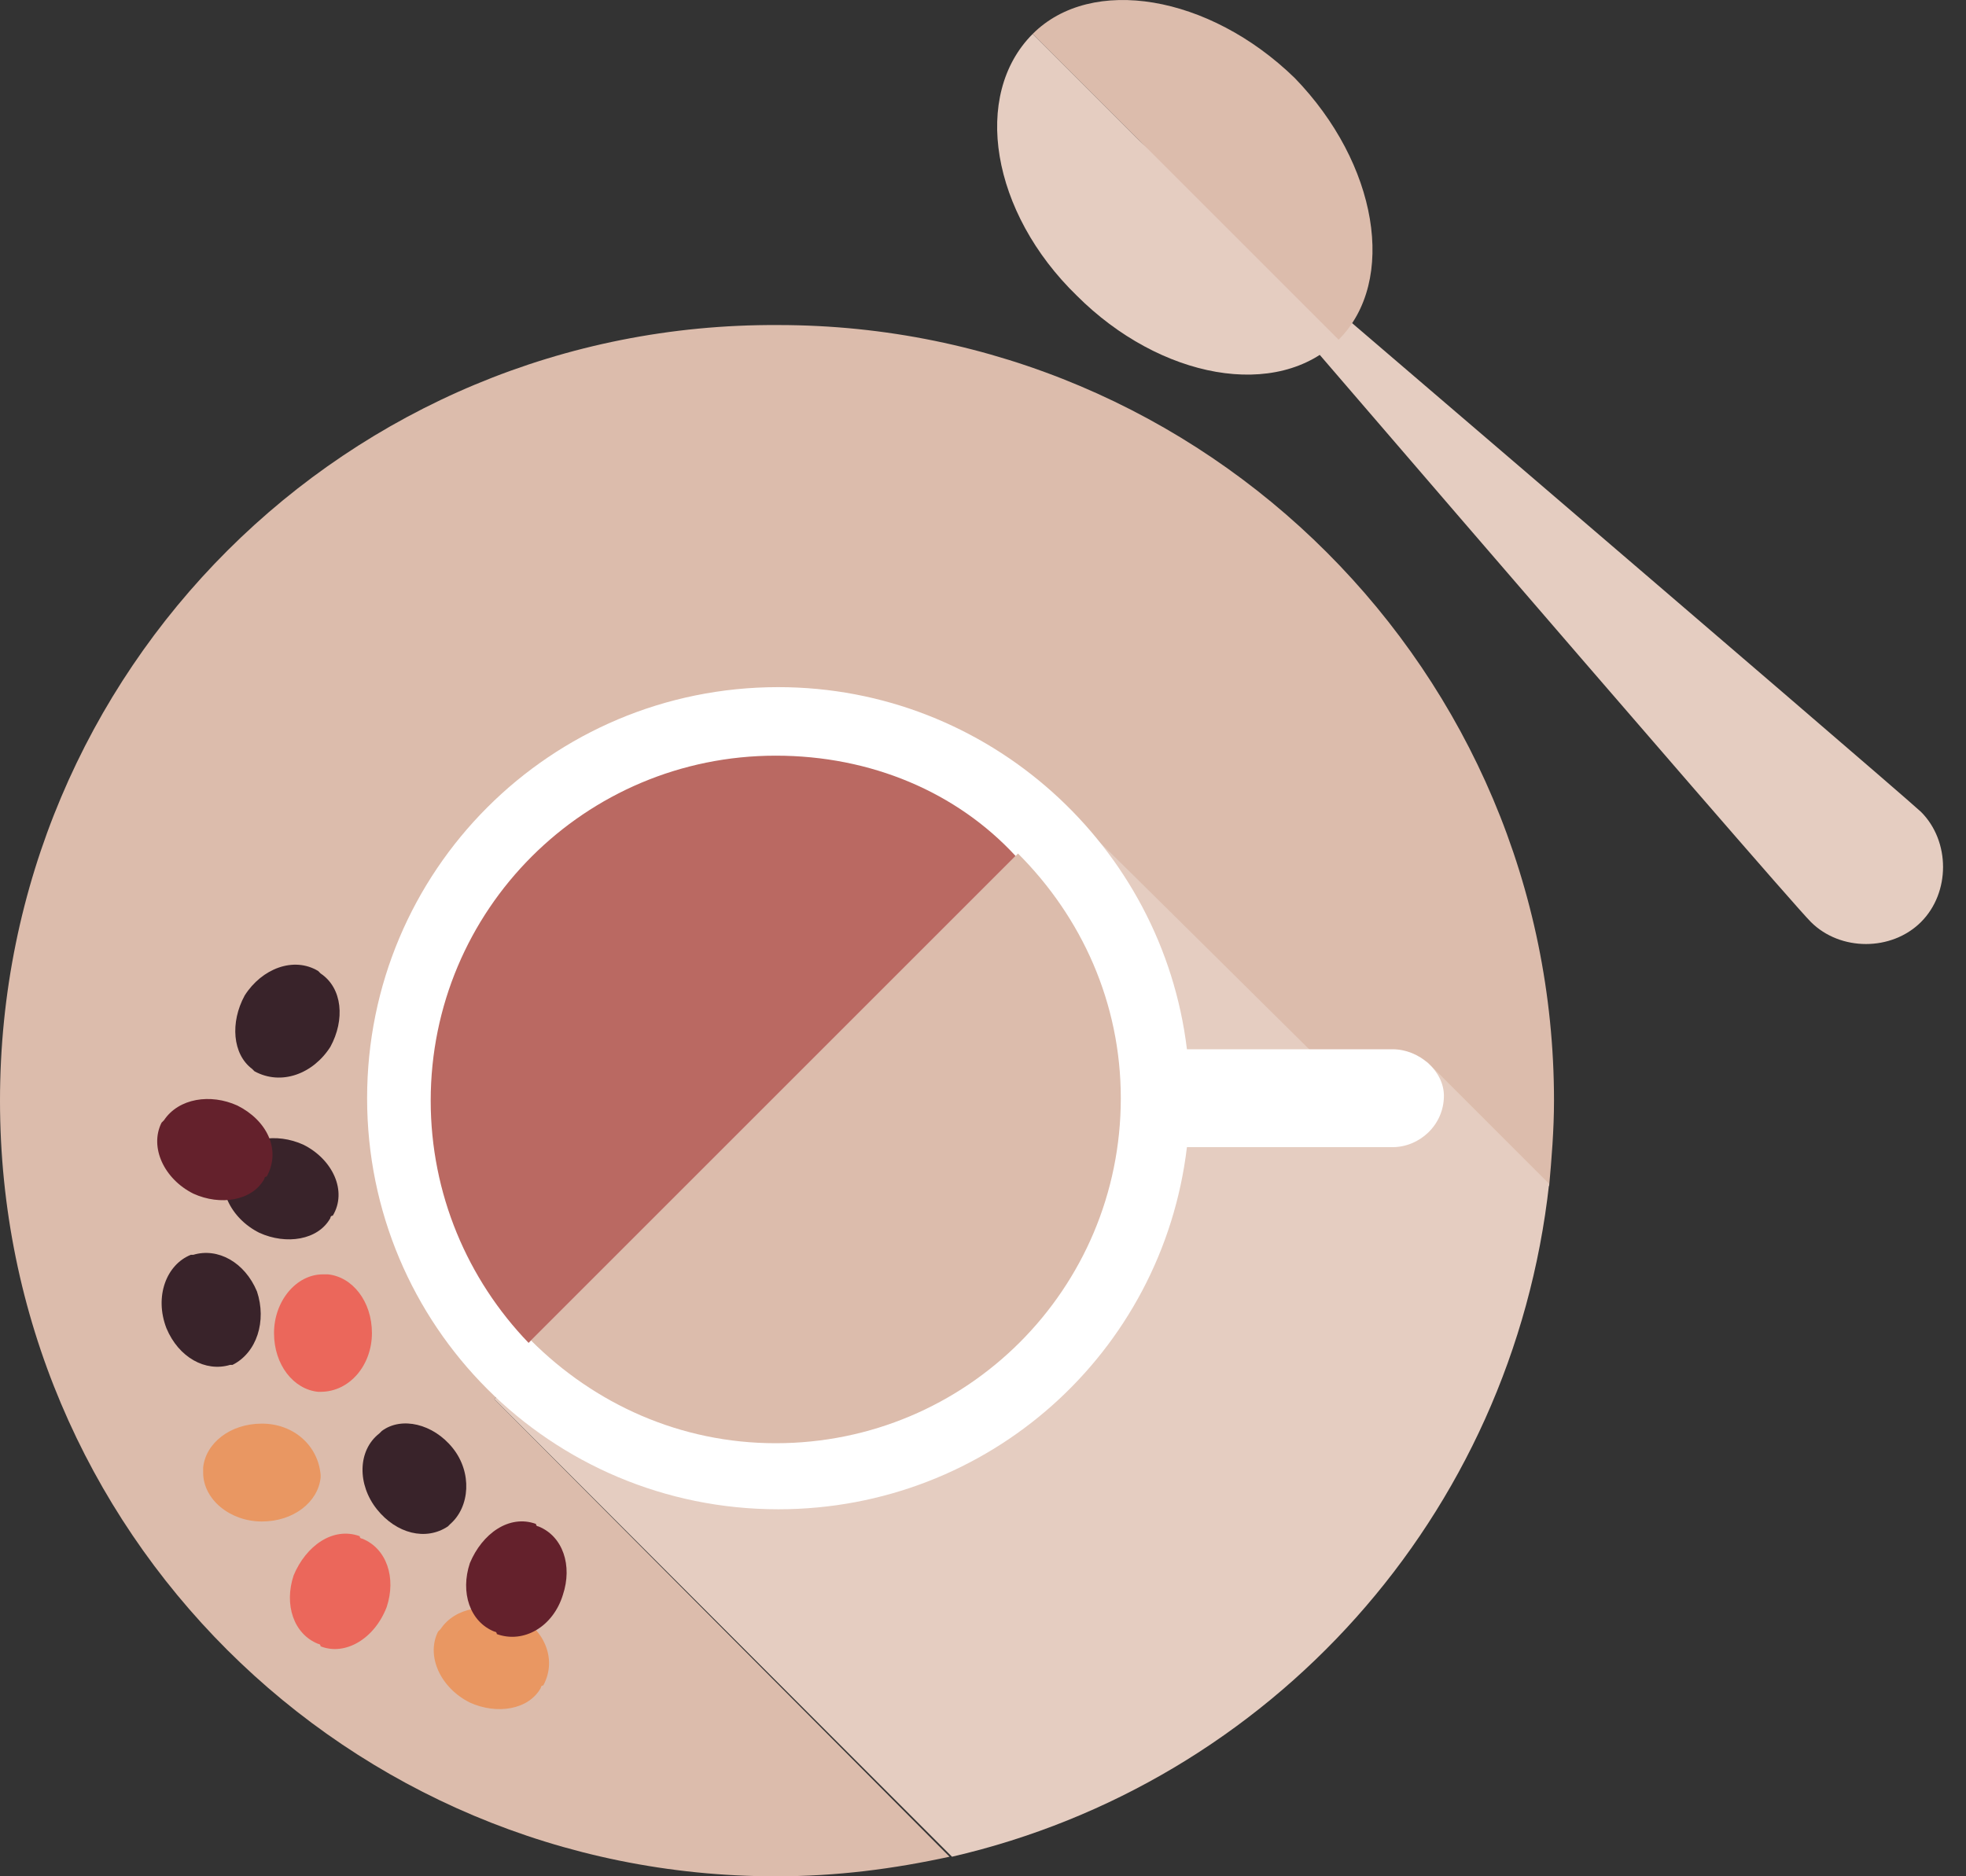 <?xml version="1.0" encoding="UTF-8"?> <svg xmlns="http://www.w3.org/2000/svg" width="66" height="63" viewBox="0 0 66 63" fill="none"><rect x="0" y="0" width="66" height="63" fill="#333333" stroke="none"/> <path d="M35.82 27.18L44.364 35.725H47.897L52.005 39.833C52.087 38.929 52.169 37.943 52.169 36.957C52.169 22.58 40.503 10.914 26.126 10.914C11.666 10.831 0 22.497 0 36.957C0 51.416 11.666 63.001 26.044 63.001C28.097 63.001 29.987 62.754 31.877 62.343L16.596 46.98L35.82 27.18Z" fill="#DCBCAC"></path> <path d="M52.005 39.75L47.897 35.642H44.364L35.82 27.18L16.596 46.979L31.959 62.343C42.639 59.878 50.773 50.923 52.005 39.75Z" fill="#E5CDC1"></path> <path d="M46.748 35.231H39.846C39.025 28.412 33.192 23.072 26.127 23.072C18.486 23.072 12.324 29.234 12.324 36.874C12.324 44.515 18.486 50.677 26.127 50.677C33.192 50.677 39.025 45.419 39.846 38.518H46.748C47.651 38.518 48.473 37.778 48.473 36.792C48.473 35.971 47.651 35.231 46.748 35.231Z" fill="white"></path> <path d="M34.175 28.659L17.826 45.008C19.962 47.144 22.838 48.459 26.042 48.459C32.45 48.459 37.626 43.283 37.626 36.875C37.626 33.671 36.311 30.795 34.175 28.659Z" fill="#DCBCAC"></path> <path d="M26.043 25.373C19.635 25.373 14.459 30.549 14.459 36.957C14.459 40.079 15.691 42.955 17.745 45.09L34.094 28.741C32.123 26.605 29.247 25.373 26.043 25.373Z" fill="#BA6962"></path> <path d="M10.186 38.436C9.283 38.025 8.215 38.189 7.722 38.929L7.639 39.011C7.229 39.833 7.722 40.901 8.707 41.394C9.611 41.804 10.679 41.64 11.09 40.901C11.09 40.901 11.09 40.818 11.172 40.818C11.665 39.997 11.172 38.929 10.186 38.436Z" fill="#39232A"></path> <path d="M7.969 37.121C7.066 36.711 5.998 36.875 5.505 37.614L5.423 37.697C5.012 38.518 5.505 39.586 6.491 40.079C7.394 40.49 8.462 40.325 8.873 39.586C8.873 39.586 8.873 39.504 8.955 39.504C9.448 38.6 8.955 37.614 7.969 37.121Z" fill="#64212C"></path> <path d="M17.253 54.209C16.349 53.798 15.281 53.963 14.788 54.702L14.706 54.784C14.295 55.606 14.788 56.674 15.774 57.167C16.678 57.578 17.746 57.413 18.156 56.674C18.156 56.674 18.156 56.592 18.238 56.592C18.732 55.688 18.238 54.62 17.253 54.209Z" fill="#E99762"></path> <path d="M12.486 44.761C12.486 43.693 11.828 42.871 11.007 42.789C11.007 42.789 10.925 42.789 10.842 42.789C9.939 42.789 9.199 43.693 9.199 44.761C9.199 45.829 9.856 46.65 10.678 46.733H10.76C11.746 46.733 12.486 45.829 12.486 44.761Z" fill="#EB675B"></path> <path d="M15.2 48.623C14.543 47.801 13.475 47.555 12.817 48.048L12.735 48.13C11.996 48.705 11.996 49.855 12.653 50.677C13.31 51.498 14.296 51.745 15.036 51.252L15.118 51.17C15.775 50.595 15.857 49.444 15.2 48.623Z" fill="#39232A"></path> <path d="M8.792 47.801C7.724 47.801 6.902 48.458 6.82 49.28C6.82 49.362 6.82 49.362 6.82 49.444C6.82 50.348 7.724 51.087 8.792 51.087C9.86 51.087 10.682 50.43 10.764 49.608V49.526C10.682 48.54 9.86 47.801 8.792 47.801Z" fill="#E99762"></path> <path d="M18.896 53.552C19.225 52.566 18.896 51.58 18.075 51.252C18.075 51.252 17.993 51.252 17.993 51.169C17.089 50.841 16.185 51.498 15.774 52.484C15.446 53.47 15.774 54.456 16.596 54.784C16.596 54.784 16.678 54.784 16.678 54.867C17.582 55.195 18.568 54.62 18.896 53.552Z" fill="#64212C"></path> <path d="M12.98 53.963C13.309 52.977 12.98 51.991 12.159 51.663C12.159 51.663 12.077 51.663 12.077 51.581C11.173 51.252 10.269 51.909 9.858 52.895C9.53 53.881 9.858 54.867 10.68 55.196C10.68 55.196 10.762 55.196 10.762 55.278C11.584 55.606 12.569 55.031 12.98 53.963Z" fill="#EB675B"></path> <path d="M8.627 43.364C8.216 42.379 7.312 41.886 6.491 42.132H6.408C5.587 42.461 5.176 43.529 5.587 44.597C5.998 45.583 6.901 46.076 7.723 45.829H7.805C8.627 45.418 8.955 44.35 8.627 43.364Z" fill="#39232A"></path> <path d="M11.091 35.149C11.584 34.246 11.502 33.178 10.762 32.685L10.68 32.602C9.858 32.109 8.79 32.52 8.215 33.424C7.722 34.328 7.805 35.396 8.462 35.889L8.544 35.971C9.448 36.464 10.516 36.053 11.091 35.149Z" fill="#39232A"></path> <path d="M64.49 27.261C65.476 28.247 65.476 29.973 64.49 30.958C63.504 31.944 61.779 31.944 60.793 30.958C59.807 29.973 37.789 4.34 37.789 4.34C37.789 4.34 63.422 26.276 64.49 27.261Z" fill="#E5CDC1"></path> <path d="M36.149 9.927C38.942 12.721 42.886 13.46 44.939 11.406L34.67 1.137C32.616 3.191 33.273 7.134 36.149 9.927Z" fill="#E5CDC1"></path> <path d="M34.67 1.137L44.939 11.406C46.911 9.434 46.254 5.491 43.461 2.615C40.585 -0.178 36.642 -0.835 34.67 1.137Z" fill="#DCBCAC"></path> </svg> 